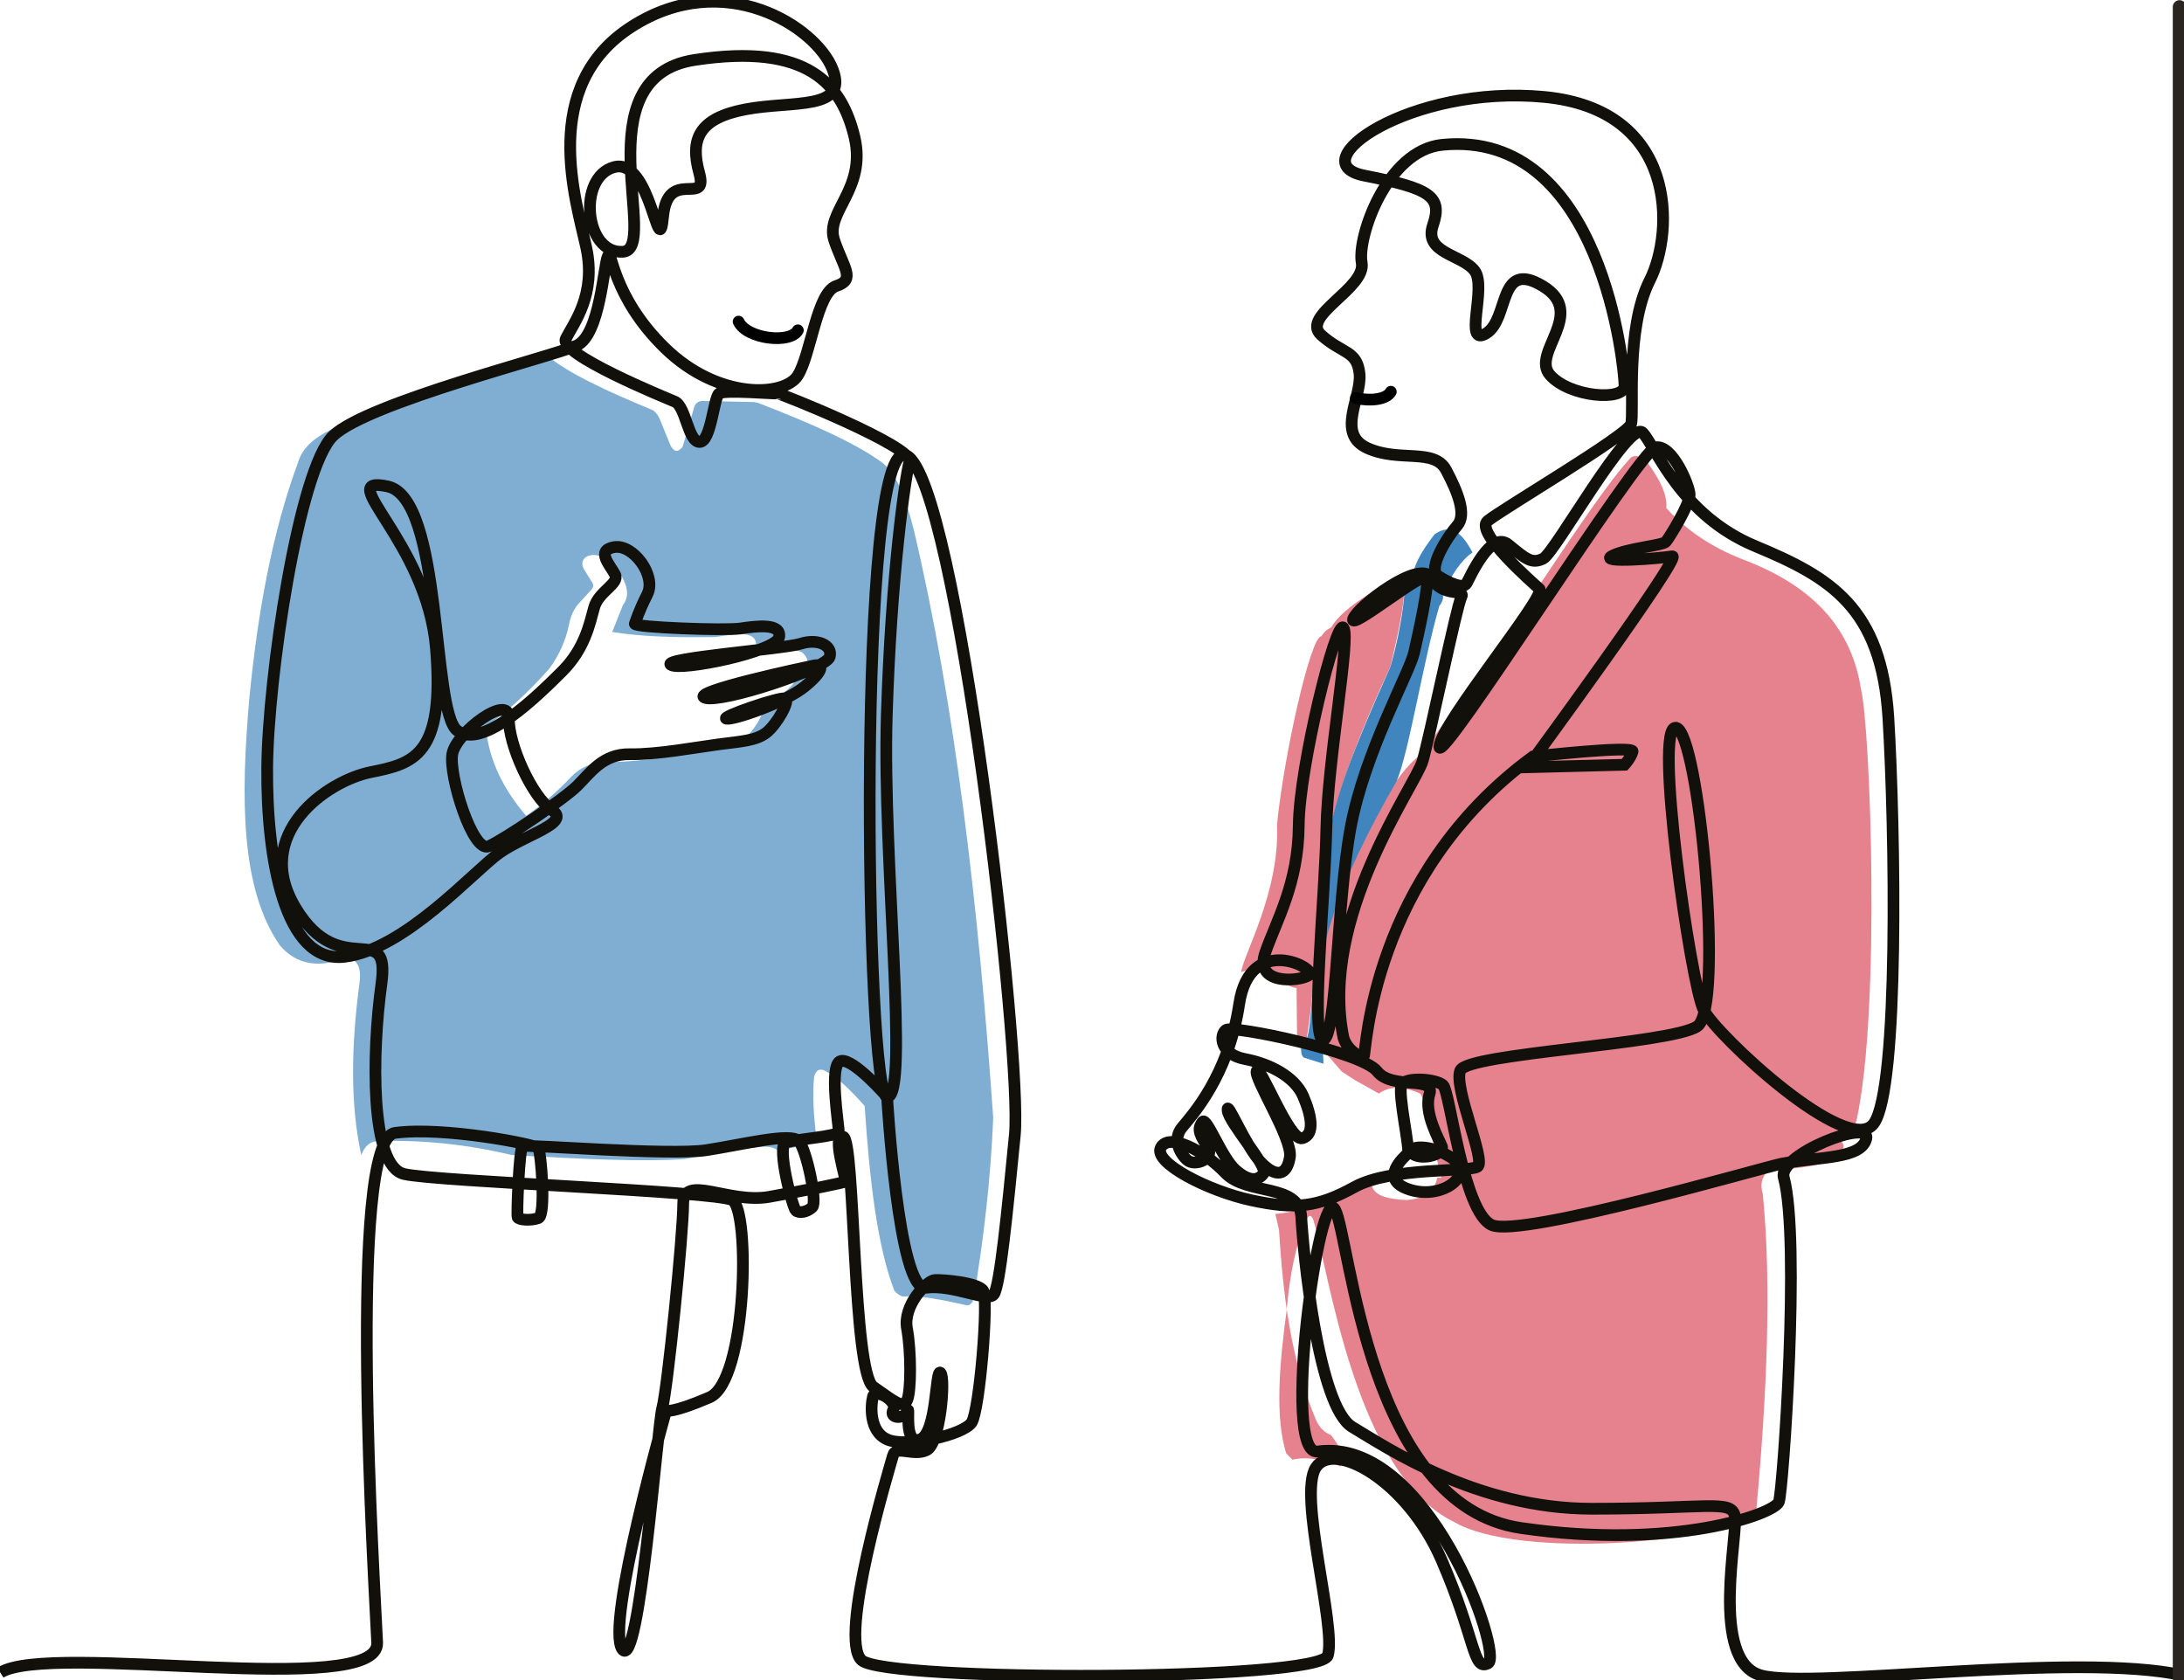 <?xml version="1.0" encoding="utf-8"?>
<!-- Generator: Adobe Illustrator 26.1.0, SVG Export Plug-In . SVG Version: 6.00 Build 0)  -->
<svg version="1.1" id="Ebene_2_00000008850967355834624230000014217781750544964276_"
	 xmlns="http://www.w3.org/2000/svg" xmlns:xlink="http://www.w3.org/1999/xlink" x="0px" y="0px" viewBox="0 0 1304.6 1003.7"
	 style="enable-background:new 0 0 1304.6 1003.7;" xml:space="preserve">
<style type="text/css">
	.st0{fill:#80AED3;}
	.st1{fill:#E5828D;}
	.st2{fill:#4085BE;}
	.st3{fill:none;stroke:#12100B;stroke-width:7;stroke-miterlimit:10;}
	.st4{fill:none;stroke:#000000;stroke-width:7;stroke-linecap:round;stroke-miterlimit:10;}
	.st5{fill:none;stroke:#2B2522;stroke-width:8;stroke-linecap:round;stroke-miterlimit:10;}
</style>
<g id="Ebene_2-2">
	<path class="st0" d="M546,317.1c-4.5-17.8-9.8-33.6-18.9-40.7c-16.7-12.2-43.5-23.8-73.1-35.3c-1.8-0.8-3.8-1.1-6-1l-29-0.6
		c-2.3,0.4-3.6,1.6-4.3,3.6l-6.9,23.7c-2.6,3.4-5,3.5-7.3-0.8l-6.4-15.7c-1.4-3.1-3.3-5.2-5.6-5.9c-25.2-10.5-48.6-21.1-61.7-32
		c-50.5,14.6-97.5,29.3-129.2,44.3c-10,4.8-17.1,11-19.6,19.6c-15.4,41.6-24.1,89.7-29.1,141.2c-5.1,58.6-5.4,113.2,18.3,147.2
		c10.2,12,23.8,13.5,39.7,7.4c7.3,0.8,9,6.8,7.8,15.5c-4.9,37-5.6,71.7,1.1,102.4c2.1-5.6,5.5-8.4,10.2-8.4
		c26.7-0.8,53.2,2,79.6,8.3c40.6,2.4,79.1,4.2,103.5,2.4c17.1-3.1,34-6.2,44.2-7.1c4.7-0.6,8.4-0.1,10.9,1.7
		c9.5-1.1,18-2.7,23.7-5.7c-1.8-13.6-2.7-26.5-1.6-38c1.1-4,3.3-5.3,6.7-3.5c7.4,3.8,15.4,11.8,23.5,20.9
		c2.9,43.3,7.3,83.4,17.8,110.5c1.8,1.9,3.7,3.2,5.5,3.4c8.9-0.9,22.9,1.8,37.8,5.2c1.9,0,3.1-1.3,3.9-3.5
		c6.2-36.4,10.3-72.5,11.8-108.4C584.4,539.8,570.3,420.3,546,317.1L546,317.1L546,317.1z M476.1,401.7c1.3,5.6-7.3,12.6-20,20
		c-0.4,6.2-4.5,12.1-9.6,18c-2.7,3.9-7.9,6.3-15,7.5c-14.9,1.9-29.5,4-43.9,6.4c-10,1.1-19.5,1.8-28,1.6c-7,0.7-13,3.4-18,8.4
		c-8.6,9.2-17.7,17-27.3,23.7c-13.6-15.9-22.4-33.3-24.1-53.2c13.3-9.3,25.9-21.1,38-34.8c5.7-7.8,9.6-16.4,11.6-25.7
		c1-5.6,3.1-10.5,7-14.3l6.4-7c1.4-1.6,1.6-3.3,0-5.2l-4.5-7.3c-1.6-3.2-1-5.7,2-7.5c5.6-2.3,11.4,0.5,17.3,6.8
		c6.6,8.9,8.7,16.5,4.1,22.3l-6.4,16.1c17.1,2.8,38.3,3.4,61.5,3l12.8-1.8c5.6,0,10.9,0.3,11.6,5.5c0.5,4-4.1,6.3-9.6,8.4
		c9-0.9,17.3-1.9,23.5-3.4c4.6-1.7,9.1-1.5,13.7,0.5C484.7,394.8,482.5,398.6,476.1,401.7L476.1,401.7L476.1,401.7z"/>
	<path class="st1" d="M839.1,350.1c1.1-6.5-13.9-0.2-23.2,5.9c-9.1,5.9-16.7,12-20.8,18.8c-2,0.9-4,2.3-5.8,5.3
		c-6.5-0.3-22.7,72.8-26.5,112.7c1.8,40.5-20.9,78.9-21.3,87.9c10.5-4.2,19.7-2.1,27.2,7c1.3,1.4,3.3,2.2,5.8,2.5l0.3,30.3
		c1.7,6.8,3.5,7.5,5.7,0c7-42.4,7.2-97.9,13.8-124.5c6.6-29,19.7-62.3,36.2-97.7C834.8,380.4,838.5,363.5,839.1,350.1L839.1,350.1
		L839.1,350.1z"/>
	<path class="st1" d="M860.9,703.2c-5.3-20.7-9.1-44.7-12.4-49.9c-11.4-5.1-19.1-4.2-24.8-0.1l-14.5-8.1l-7.9-5.2l-11.6-13.5
		c-6.9-32.3-0.3-67.3,15.3-103.9c13.6-31.1,27.5-59.4,43.2-71.4c50.8-66,100.9-150.7,125.8-177.6c3.3-2.9,9,0.6,11.1,4.2
		c6.6,9.2,10.9,17.9,10.3,25.8c12.2,13.6,27.5,23.5,45.3,30.5c37.7,14.2,64.6,37.3,70.9,77.3c5.7,23.2,11.9,192.2-2.6,257.8
		c-1.8,7.8-5.7,11.6-11.9,11c4.6,1.9,4.9,4.6,3.2,7.6c-5.6,8.7-24,9.7-44.3,11.9c-3.9,3.8-4.6,8.4-3,13.6
		c5.3,54,2.5,119.1-3.9,189.1c-16.6,19.7-142.7,29.3-180.5,6.8c-59.1-28.5-75.1-151.3-84-180.1c-1.2-3.4-2.6-3.5-4.1-0.8
		c-6.6,15.5-10.2,33.9-11.9,54.3c-4.6,33.6-6.9,64.6-0.3,85.6l3.7,3.8c8.9-2,18.7-0.2,28.9,4.1c2.7-4.9,0.2-11.3-6-18.9
		c-3.9-1.4-6.5-4.4-8.5-8.2c-16-37.7-20.1-78-22.4-114.3l-2.2-9.5c13.1-1,26.3-6.1,39.6-13.7c5.7-2,11.6-3.6,17.8-4.5
		c0.8,7.5,9.8,9.3,20.7,9.9c9.2-0.5,16.8-4.3,18.6-13.2C859.1,703,860.6,704.1,860.9,703.2L860.9,703.2L860.9,703.2z"/>
	<path class="st2" d="M843.9,347.4c-0.7-8.3,5.1-18,13-28.2c10-7.2,16.8-0.4,22.7,10.8c-7.1,4.8-12.7,13.9-17.8,24.6
		c0.7,2.6-0.2,5-2,7.3c-9.7,33.1-18.2,87.7-25.5,104.6c-33.5,58.2-56.4,113.6-44.4,159.9c0.5,3.9,0.7,7.1,0.6,9l-11.7-3.7
		c-1.2-1-1.7-2.8-1.6-5.5c4.4-4,5.2-13,5.9-22.3l7.4-83.9c1.9-17,5.4-33.7,10.8-49.9c6.3-19.4,17.1-44.7,29.3-71.9
		c4.7-16.6,7.7-32.7,8.7-48.2C840.3,347.5,841.9,346.4,843.9,347.4L843.9,347.4L843.9,347.4z"/>
</g>
<g id="Layer_1">
	<path class="st3" d="M1304.3,1000.8c-64.1-14.4-220.7,8.3-252.2,0s-13.2-86.6-15.9-95.8s-16.8-3.8-85.4-3.8s-122.5-36.6-143-48.8
		c-20.6-12.2-29.4-105.4-30.5-125.6c-1.1-20.2-32.3-12.5-45.4-26.2s-33.8-24.1-38.5-15.1s28.5,26,54.3,31.5s39.2,4.3,61.3-7.9
		s68.3-8.8,73.6-12.2s-14.5-47.2-10.3-57.5s125.1-15.6,141.5-26.3c16.4-10.7,1.1-175.7-12.6-178.4c-13.7-2.7,8.8,153.2,16.4,168.4
		s86.5,88.8,101.7,68c15.3-20.8,12.7-176.6,8.7-242.4c-4.1-65.8-34.6-83.8-79.3-102.4c-44.8-18.5-59.5-59.2-67.4-67.8
		c-7.9-8.6-52.6,71.9-59.5,75.2c-6.9,3.3-10.2,0.3-20.8-8.4s-22.9,19.6-24.9,23.1c-2,3.6-10.2,0-17-4.3s5.8-23.9,11.4-30.2
		c5.6-6.4,0.5-19.6-6.6-33c-7.1-13.5-28-4.6-47-13.2c-19.1-8.6-3.3-30.5-4.8-44.5s-10.2-11.7-22.9-23.1
		c-12.7-11.4,27-27.9,24.2-43.2c-2.8-15.2,15-67.1,48.1-70.4C957.4,77,970.4,221,970.4,230.4s-32.8,6.9-44.5-6.4
		c-11.7-13.2,22.6-36.8-4.3-53.1c-27-16.3-19.8,19.6-33.8,28.2c-14,8.6,0.5-27.4-6.9-37.3c-7.4-9.9-30.8-10.4-24.9-27.4
		c5.8-17-1.5-21.8-40.9-29.5c-39.4-7.6,27.5-54.6,107.3-47s77.8,80.3,63.1,109.5c-14.8,29.2-9.2,79.3-11.2,85.9
		c-2,6.6-77.8,51.3-85.7,57.9s26.7,36.6,31,40.6c4.3,4.1-59.2,80.8-59.8,94.2c-0.5,13.6,119.3-177,129.2-178.8s20.1,22.6,20.3,28.2
		c0.3,5.6-12.2,25.9-14.2,28.2c-2,2.3-22.9,3.8-32,8.4c-9.2,4.6,29,1.5,35.8,0.3c6.9-1.3-86.5,126-86.5,126l58-1.5
		c0,0,3.8-4.1,4.8-7.9s-59.5,3-59.5,3c-97.1,71.1-99.7,177.6-101,178.9c-1.3,1.3-9.7-2.8-12.2-10.9c-14.8-71.9,43-150.6,47.3-165.4
		c4.3-14.7,20.3-92.5,23.1-97.8c2.8-5.3-11.4,0.5-17.8-11.4c-6.4-11.9-44.2,16.8-46.8,24.4c-2.5,7.6,42.7-29.5,44-24.6
		c1.3,4.8-4.8,32.5-7.6,44.7s-29.5,59.5-37.9,104.4c-8.4,45-8.4,126-16.3,126.8c-7.9,0.8,1-85.4,1.8-126.3s14.5-113.6,10.2-119.7
		s-26.5,83.1-26.7,118.1c-0.3,35.1-13.5,56.9-20.1,76.2s20.6,17,26.2,13.2c5.6-3.8-35.3-25.7-41.7,17.3
		c-6.4,42.9-28.5,66.8-34.1,73.6s-1.8,15,2.9,19.4s17.5-0.8,12-8.5c-5.6-7.8-5.2-10.9-2.7-14.2s11.4,21.5,19.8,28.8
		c8.4,7.4,13.8,6.2,16.7,2c2.8-4.2-20.6-30.1-21.5-37.6s10.9,21.8,20,31.1c9,9.3,15.5,7.8,17.2-3.3c1.7-11-22-47.6-19.8-51.5
		c2.2-3.8,19.5,42.4,27.2,40.3s5.5-13.6,0.5-25.2c-5-11.5-19.8-19.3-34.7-22.1s-15.5-14.3-11.4-17.4c4.1-3,81.4,13.2,90.3,24.7
		c8.9,11.4,34.8,2.4,31.3,13.6c-3.6,11.2,5.8,27.1,7.4,31.4s-11.1,8.3-17,4.6s7-7.9,22.4,1.8s-4.5,25.5-24.3,19.4s-3.2-20-1.5-21.7
		c1.7-1.8-6.1-35.8-3.7-40.9c2.4-5.1,20.6-3.7,24.8,0.1s11.8,75.5,29,83.5s164-34.9,173.2-36.6c23.1-4.3,47.8-2.8,50.6-15
		c2.8-12.2-53,9.6-49.3,23.2c10.1,36.7-0.5,187.4-2.9,193.8c-2.7,7.2-62.5,29-154.1,15.6c-91.5-13.3-101.8-172.6-111-190.2
		C788.3,705,765,870,787.1,867c66.2-9.1,111,121.7,101.8,126.5s-7.2-14.1-27.8-61.7c-20.6-47.6-64.5-71.7-75.1-55.2
		c-10.7,16.4,12.2,94.5,7.2,112.2c-4.4,15.5-264.2,15.9-278.5,2.9s16.9-115.6,18.7-122.2c1.8-6.6,12,0.6,20.1-3.3
		c8.1-3.9,11.4-43.1,8.3-46.2s-1.9,36-12.2,39.8s-5.7-21.9-7.5-16.9s-11.3,4.6-8.5-0.8c2.8-5.3-10.7-12.9-12.1-8
		c-1.3,4.9-2.7,21.2,8.9,25.9c11.6,4.7,45.1-2.9,50-10.3c4.8-7.4,10.2-73.9,6.9-78.8s-24.4-6.6-29-6.3s-19.1,15.2-16.5,29
		c2.5,13.7,2.5,37.6,0,42.9c-2.5,5.3-7.6,0.5-20.1-8.1s-10.9-147.3-18-149.4c-7.1-2,2,25.9,1.3,26.7c-0.8,0.8-21.1,4.8-45.5,9.2
		c-24.4,4.3-51.4-14-51.4,4.1s-9.4,110.8-12.5,122c-3,11.2-13.7,158.5-23.9,144.1c-10.2-14.5,26.2-142.5,26.2-142.5
		s3.3,1.8,25.9-7.9s24.4-112.5,13.5-117.9c-10.9-5.3-175.2-10.9-195.8-15.5s-19.3-72.9-13.7-113.3c5.6-40.4-24.2-1-51.1-45.5
		c-27-44.5,19.1-76.2,44.8-81.3c25.7-5.1,44.2-9.9,38.9-73.9c-5.3-64-62.3-103.7-29-96.8c33.3,6.9,26.3,133.6,41.6,145.8
		c15.3,12.2,49.3-21.9,62.8-35.3c13.5-13.5,16.4-28.3,19.1-38.1s15.3-14.2,12.5-19.7s-11.8-14.5-0.5-16.4s25.3,17,19.8,28.1
		c-5.5,11-6.7,15.6-7.5,17.7s53.8,4.2,63.1,2.8c9.3-1.4,24.7-3.4,23.1,5.2c-1.5,8.6-59,20.5-64.7,16.5s67.6-9.4,77.6-12.6
		c9.9-3.2,19.3,0.8,17.3,7.9s-64.7,27.8-74.5,24.4c-9.8-3.4,59.9-18.2,65.2-19.3c5.3-1.1,6.4,2.8-5.5,12.5
		c-11.8,9.7-42.8,20.2-46.9,19.3c-4.1-0.9,32.2-13.3,35.2-12.1s-5.1,15.6-11.4,20.5c-6.4,4.8-14.8,5.1-28.4,6.9s-37,6.2-53,5.9
		s-23.4,10.8-31.4,18.8s-43.5,32-53,36.2s-24-42.3-21.7-55.2c2.3-13,34.3-36.6,33.8-21.3s13.9,47.3,25.7,54.9
		c11.8,7.6-15.6,14.5-31.3,25.5c-15.6,11.1-56.8,57.9-92.7,62.1c-35.9,4.2-46.5-59.1-46.1-112.8s18.8-178.6,39.4-198.4
		s131.5-47.5,145.5-53.9s16-48,18.6-53.4c2.5-5.3,2,23.6,34.1,54.9c32,31.2,71.4,29,79.3,16.5c7.9-12.5,11.4-49.8,23.1-53.6
		s4.3-10.7-1.3-27.4c-5.6-16.8,19.3-30.2,12.2-61.2C503,50.6,483,25.4,415,35.8c-67.9,10.4-20.1,113.3-43,114.6
		c-22.9,1.3-27.2-44.7-5.1-50.6c22.1-5.8,26.5,58.9,29.2,29.5c2.8-29.5,27.2-5.6,21.6-25.9s-0.3-32.8,27.7-38.1s61.8,1,51.9-24.1
		S432.6-19.6,377.2,16s-33.1,103.7-27,131.9s-7.6,45.2-12.2,54.4c-4.6,9.1,58.5,34.8,65.1,37.6S411,264,417.9,264s8.4-26.7,11.7-29
		c3.3-2.3,33.8,0.4,34.8,0s81.5,31.9,78.9,40.7c-2.5,8.8-11,67.2-13.6,152.1s13.6,227,0.3,227.5c-13.2,0.5-18.4-398.9,11.6-383.2
		c30,15.8,69.2,358.9,64.6,405.9s-8.9,90-12.5,95.1s-24.2-6.1-40.7-3.9c-16.4,2.2-23.1-114-23.1-114s-19.8-22.9-27.5-21.5
		c-7.6,1.3-1.2,39.1-1.4,42.2c-0.2,3.1-26.3,4.4-31.7,6.7s4.1,38.8,6.1,40.5s6.6,1,9.8-2c3.2-3-3.4-34.2-8-39.5
		c-4.6-5.2-33.4,2-55.1,5.4s-107.8-3.5-109.9-2.4c-2.1,1.1-3.6,41-3,42.5c0.5,1.5,7.6,2.2,12.4,0.5c4.7-1.7,1.5-39.6,0-41.8
		s-56.6-13-85.6-9.1c-29,3.8-12.2,270.6-10.7,304.5c1.5,33.9-195.3-0.8-225.1,17.9"/>
	<path class="st4" d="M441.2,192.1c4.8,10.4,31,13.4,35.4,5.2"/>
	<path class="st4" d="M809.9,237.8c8.7,1.9,18.3,0.9,20.9-3.8"/>
	<line class="st5" x1="1301.9" y1="4.1" x2="1301.9" y2="1002.2"/>
</g>
</svg>
